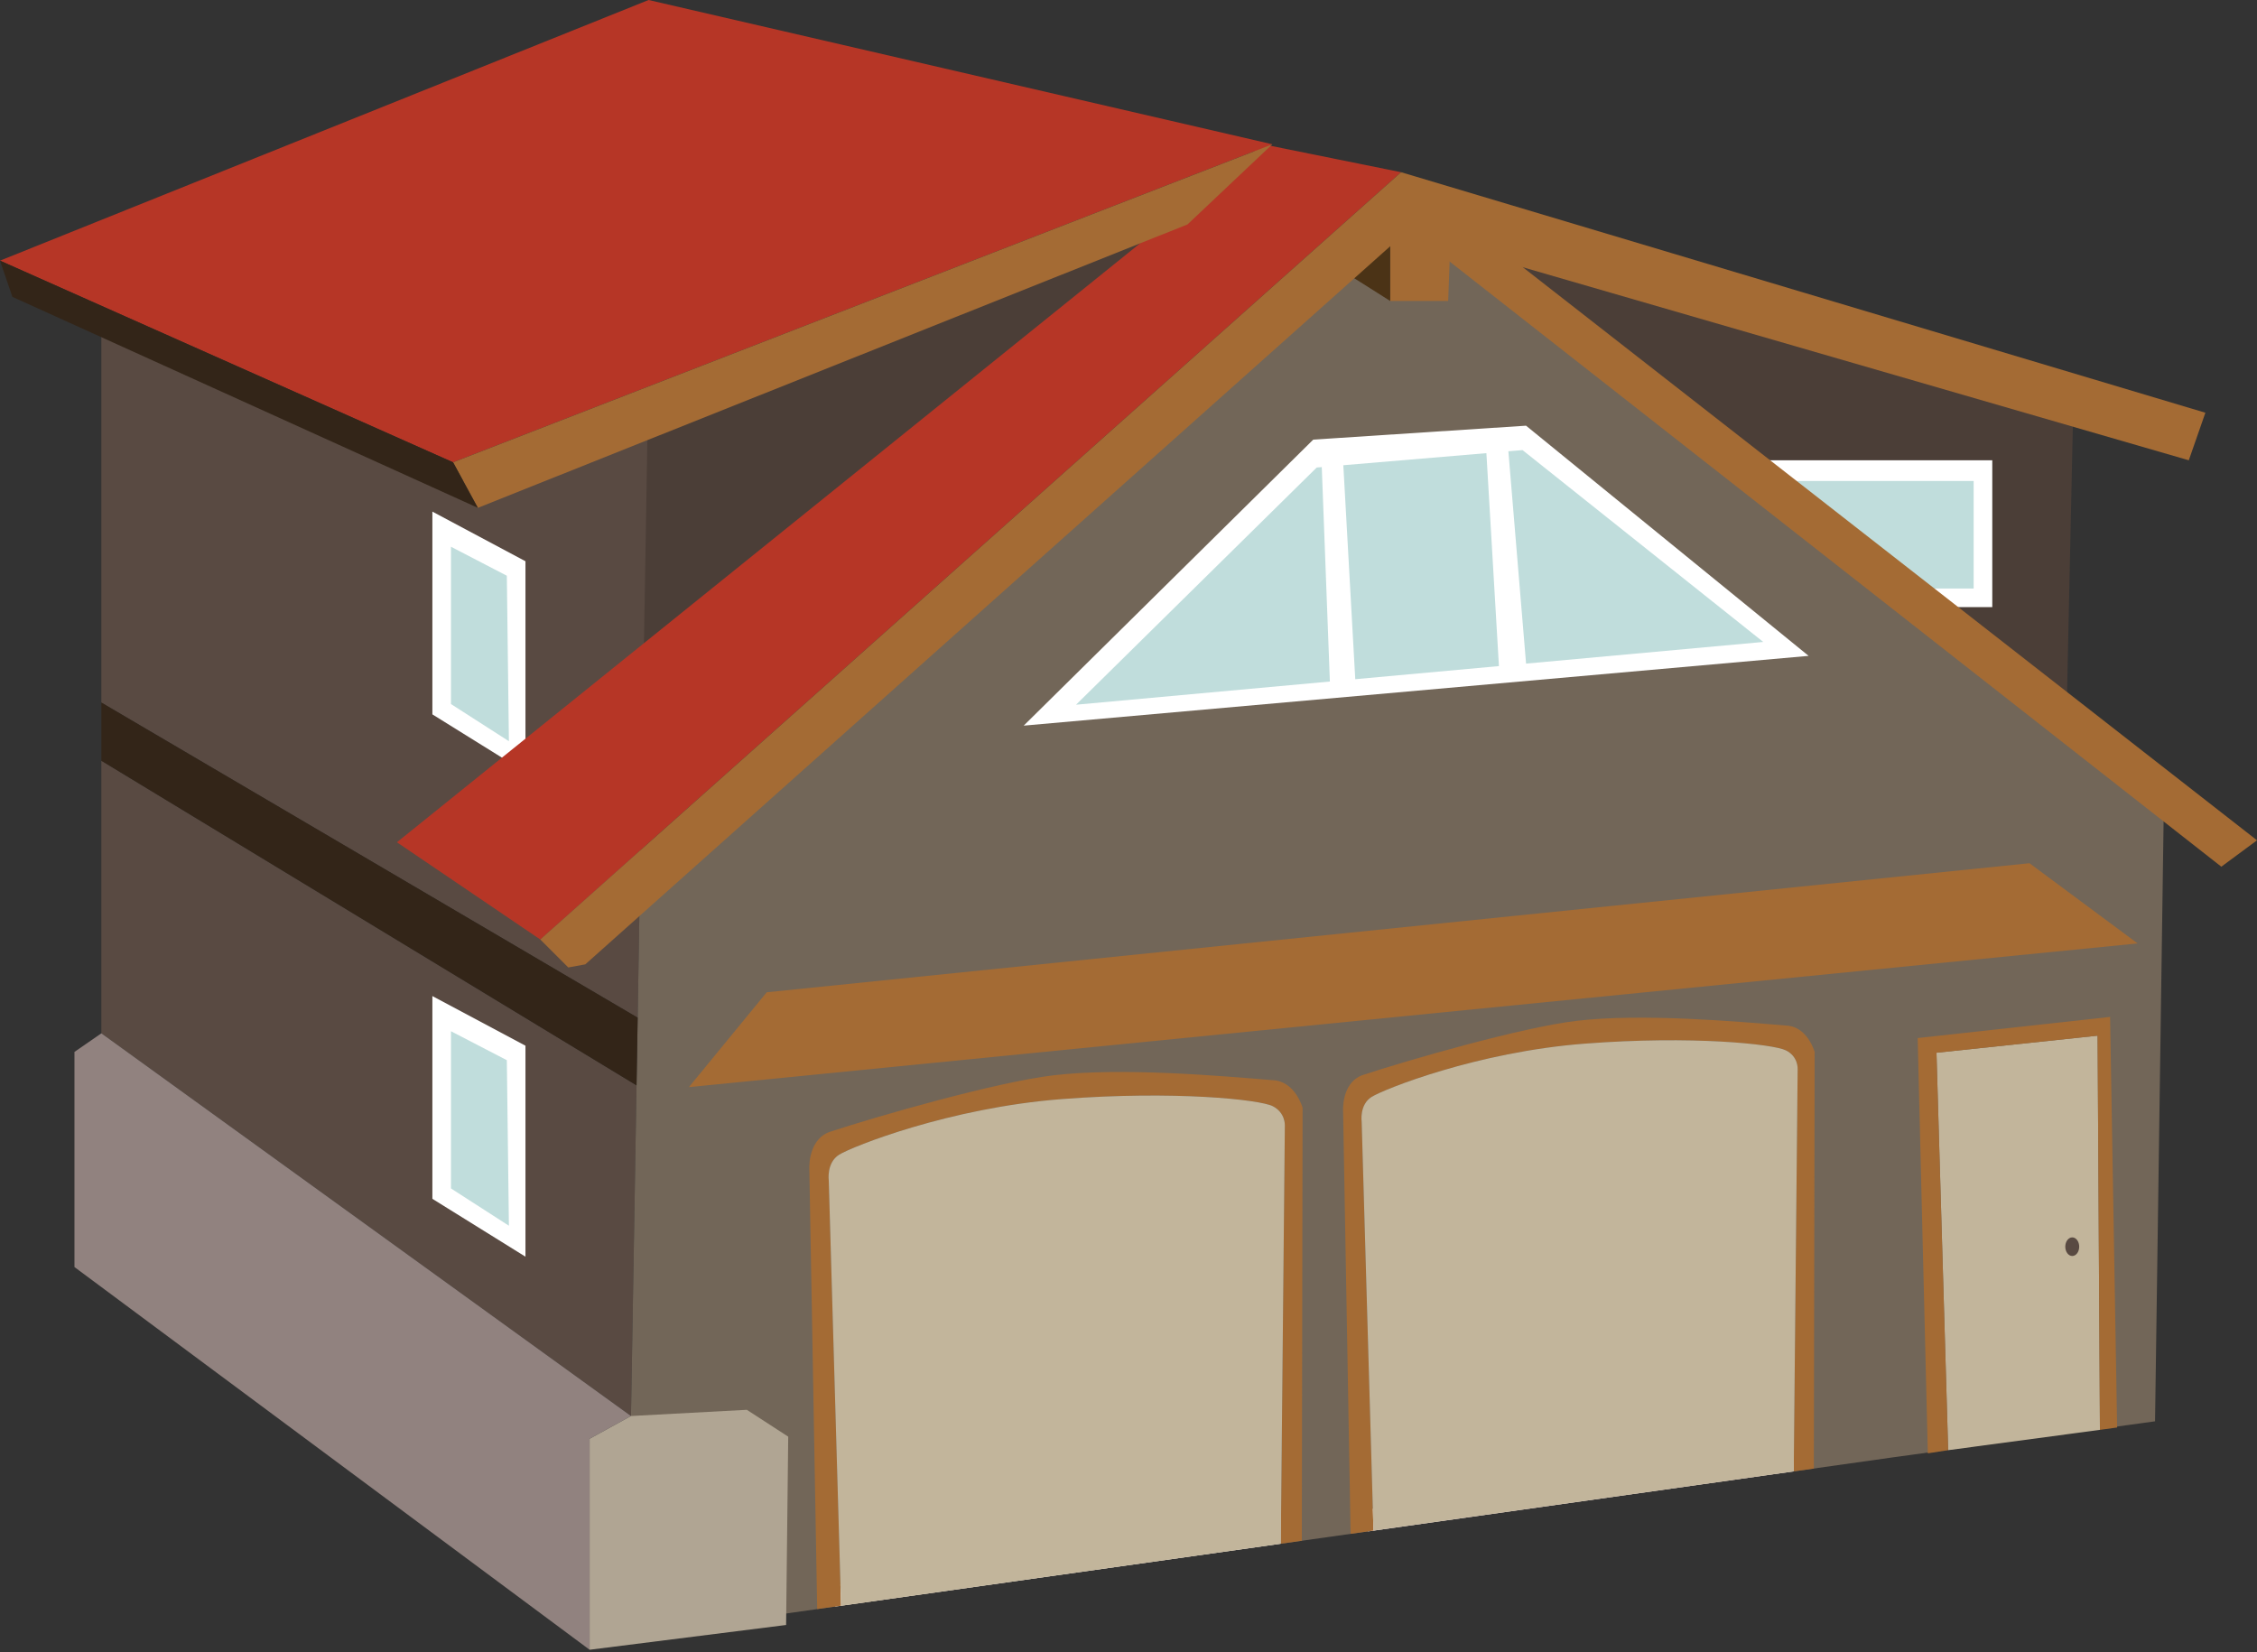 
        <svg xmlns:rdf="http://www.w3.org/1999/02/22-rdf-syntax-ns#" xmlns="http://www.w3.org/2000/svg" xmlns:cc="http://creativecommons.org/ns#" xmlns:xlink="http://www.w3.org/1999/xlink" xmlns:dc="http://purl.org/dc/elements/1.1/" x="0px" y="0px" width="500" height="366" viewBox="0 0 500 366" xml:space="preserve">
            <rect x="0" y="0" width="500" height="366" fill="#333333" stroke="none"/>
            <title>Suburban: west coast house 2</title>
            <desc xmlns:ian_image_library="https://ian.umces.edu/media-library/">
                <ian_image_library:title>Suburban: west coast house 2</ian_image_library:title>
                <ian_image_library:descr>Illustration of a suburban west-coast house</ian_image_library:descr>
                <ian_image_library:scene>
                    <ian_image_library:contains>development, infrastructure, house, home, suburban, west coast</ian_image_library:contains>
                    <ian_image_library:when>2015-02-26</ian_image_library:when>
                </ian_image_library:scene>
            </desc>
            
<g>
	<g>
		<polygon fill="#4B3E37" points="136.109,150.1 136.109,98.312 264.448,46.521 		"/>
		<polygon fill="#594A42" points="22.453,72.642 104.949,107.472 143.456,94.648 141.263,225.464 22.453,155.65 		"/>
		<polygon fill="#594A42" points="139.784,313.717 22.453,228.932 22.453,168.539 141.013,240.459 		"/>
		<polygon fill="#FFFFFF" points="116.408,278.418 95.786,265.599 95.786,220.676 116.408,231.672 		"/>
		<polygon fill="#FFFFFF" points="95.786,113.348 116.408,124.344 116.408,171.098 95.786,158.268 		"/>
		<polygon fill="#726658" points="313.482,45.142 141.75,195.895 141.263,225.464 141.013,240.459 139.784,313.717 169.115,358.178 
			419.349,322.876 477.414,314.89 479.39,176.218 		"/>
		<polygon fill="#4B3E37" points="459.238,92.802 457.856,156.513 324.024,53.382 		"/>
		<path fill="#A46B34" d="M321.267,54.767l-0.451,11.917h-12.834V49.722C312.566,45.601,321.267,54.767,321.267,54.767z"/>
		<polygon fill="#4B3316" points="307.982,49.722 307.982,66.684 299.281,61.18 		"/>
		<polygon fill="#FFFFFF" points="441.356,101.975 441.356,134.513 423.481,134.513 385.437,101.975 		"/>
		<polygon fill="#C0DDDC" points="437.228,106.559 437.228,130.392 422.106,130.392 391.402,106.559 		"/>
		<polygon fill="#B63626" points="87.933,186.605 279.798,31.963 310.39,38.154 119.694,208.146 		"/>
		<polygon fill="#A46B34" points="125.888,214.338 119.694,208.146 310.39,38.154 500.001,186.171 492.097,192.016 312.114,50.868 
			129.662,213.653 		"/>
		<polygon fill="#B63626" points="281.865,31.963 143.683,0 0,57.746 100.369,102.426 		"/>
		<polygon fill="#A46B34" points="281.865,31.963 100.369,102.426 105.864,112.51 263.07,49.722 		"/>
		<polygon fill="#A46B34" points="488.564,91.44 484.89,101.975 326.777,56.142 310.39,38.154 		"/>
		<polygon fill="#332518" points="105.864,112.51 2.745,65.771 0,57.746 100.369,102.426 		"/>
		<polygon fill="#332518" points="141.263,225.464 141.013,240.459 22.453,168.539 22.453,155.65 		"/>
		<polygon fill="#91827F" points="22.453,228.932 139.784,313.717 130.617,318.762 130.617,365.504 16.495,280.713 16.495,233.051 
					"/>
		<polygon fill="#B0A593" points="139.784,313.717 165.447,312.342 174.617,318.293 174.148,360.015 130.617,365.504 
			130.617,318.762 		"/>
		<polygon fill="#C0DDDC" points="112.741,271.561 99.904,263.297 99.904,228.467 112.281,234.884 		"/>
		<polygon fill="#C0DDDC" points="99.904,121.129 112.281,127.553 112.741,164.219 99.904,155.979 		"/>
		<polygon fill="#A46B34" points="169.851,219.841 152.617,240.846 473.555,209.019 449.599,191.246 		"/>
		<polygon fill="#F1E2E0" points="397.357,319.671 397.357,325.981 303.043,339.287 302.832,334.454 		"/>
		<g>
				<rect x="303.807" y="332.54" transform="matrix(0.99 -0.14 0.14 0.99 -42.962 52.195)" fill="#A46B34" width="94.023" height="0"/>
			<path fill="#A46B34" d="M301.801,238.205c10.06-3.321,35.309-10.597,47.431-12.037c14.44-1.71,35.578,0.134,46.407,1.044
				c4.796,0.157,6.362,5.839,6.362,5.839l-0.178,92.313l-4.453,0.618l0.868-89.165c0,0,0.147-2.736-2.6-4.104
				c-2.75-1.386-20.748-3.328-44.574-1.491c-23.84,1.83-44.451,10.076-47.201,11.797c-2.757,1.717-2.209,5.517-2.209,5.517
				l2.612,90.564l-5.062,0.719l-1.655-93.369C297.55,246.448,297.006,239.99,301.801,238.205z"/>
		</g>
		<g>
				<rect x="303.807" y="332.54" transform="matrix(0.99 -0.14 0.14 0.99 -42.962 52.195)" fill="#A46B34" width="94.023" height="0"/>
			<path fill="#C2B59B" d="M304.267,339.099l-2.612-90.564c0,0-0.548-3.8,2.209-5.517c2.75-1.721,23.361-9.967,47.201-11.797
				c23.826-1.837,41.824,0.105,44.574,1.491c2.747,1.368,2.6,4.104,2.6,4.104l-0.868,89.165L304.267,339.099z"/>
		</g>
		<polygon fill="#FFF8EF" points="283.705,335.818 283.705,342.01 185.035,355.927 184.827,351.252 		"/>
		<g>
			<polygon fill="#A46B34" points="283.739,342.01 226.132,350.13 283.739,342.01 			"/>
			<path fill="#A46B34" d="M183.754,250.785c10.522-3.462,36.941-11.052,49.617-12.55c15.103-1.799,37.212,0.144,48.54,1.074
				c5.021,0.182,6.656,6.112,6.656,6.112l-0.171,95.928l-4.658,0.66l0.896-92.665c0,0,0.15-2.859-2.723-4.289
				c-2.873-1.437-21.698-3.472-46.628-1.556c-24.931,1.908-46.496,10.523-49.374,12.316c-2.879,1.789-2.31,5.764-2.31,5.764
				l2.722,94.169l39.811-5.619l-45.098,6.354l-1.732-97.087C179.302,259.397,178.733,252.648,183.754,250.785z"/>
		</g>
		<g>
			<polygon fill="#A46B34" points="283.739,342.01 226.132,350.13 283.739,342.01 			"/>
			<path fill="#C2B59B" d="M186.322,355.749L183.6,261.58c0,0-0.569-3.975,2.31-5.764c2.878-1.793,24.443-10.408,49.374-12.316
				c24.93-1.916,43.755,0.119,46.628,1.556c2.873,1.43,2.723,4.289,2.723,4.289l-0.896,92.665L186.322,355.749z"/>
		</g>
		<polygon fill="#C2B59B" points="465.203,316.781 431.587,321.285 428.995,233.235 464.683,229.455 		"/>
		<polygon fill="#A46B34" points="465.203,316.781 469.013,316.261 467.454,225.297 424.829,229.979 427.08,321.983 
			431.587,321.285 428.995,233.235 464.683,229.455 		"/>
		<path fill="#594A42" d="M457.528,276.201c0,1.136,0.69,2.063,1.546,2.063c0.852,0,1.539-0.927,1.539-2.063
			c0-1.132-0.688-2.059-1.539-2.059C458.218,274.143,457.528,275.069,457.528,276.201z"/>
	</g>
	<g>
		<polygon fill="#FFFFFF" points="290.928,97.398 338.068,94.31 400.667,145.308 226.785,160.764 		"/>
		<polygon fill="#C0DDDC" points="291.695,103.579 238.376,156.13 294.612,150.992 292.816,103.483 		"/>
		<polygon fill="#C0DDDC" points="297.591,103.072 300.235,150.476 332.062,147.572 329.285,100.395 		"/>
		<polygon fill="#C0DDDC" points="337.292,99.718 334.155,99.98 338.075,147.021 390.619,142.223 		"/>
	</g>
</g>
</svg>
